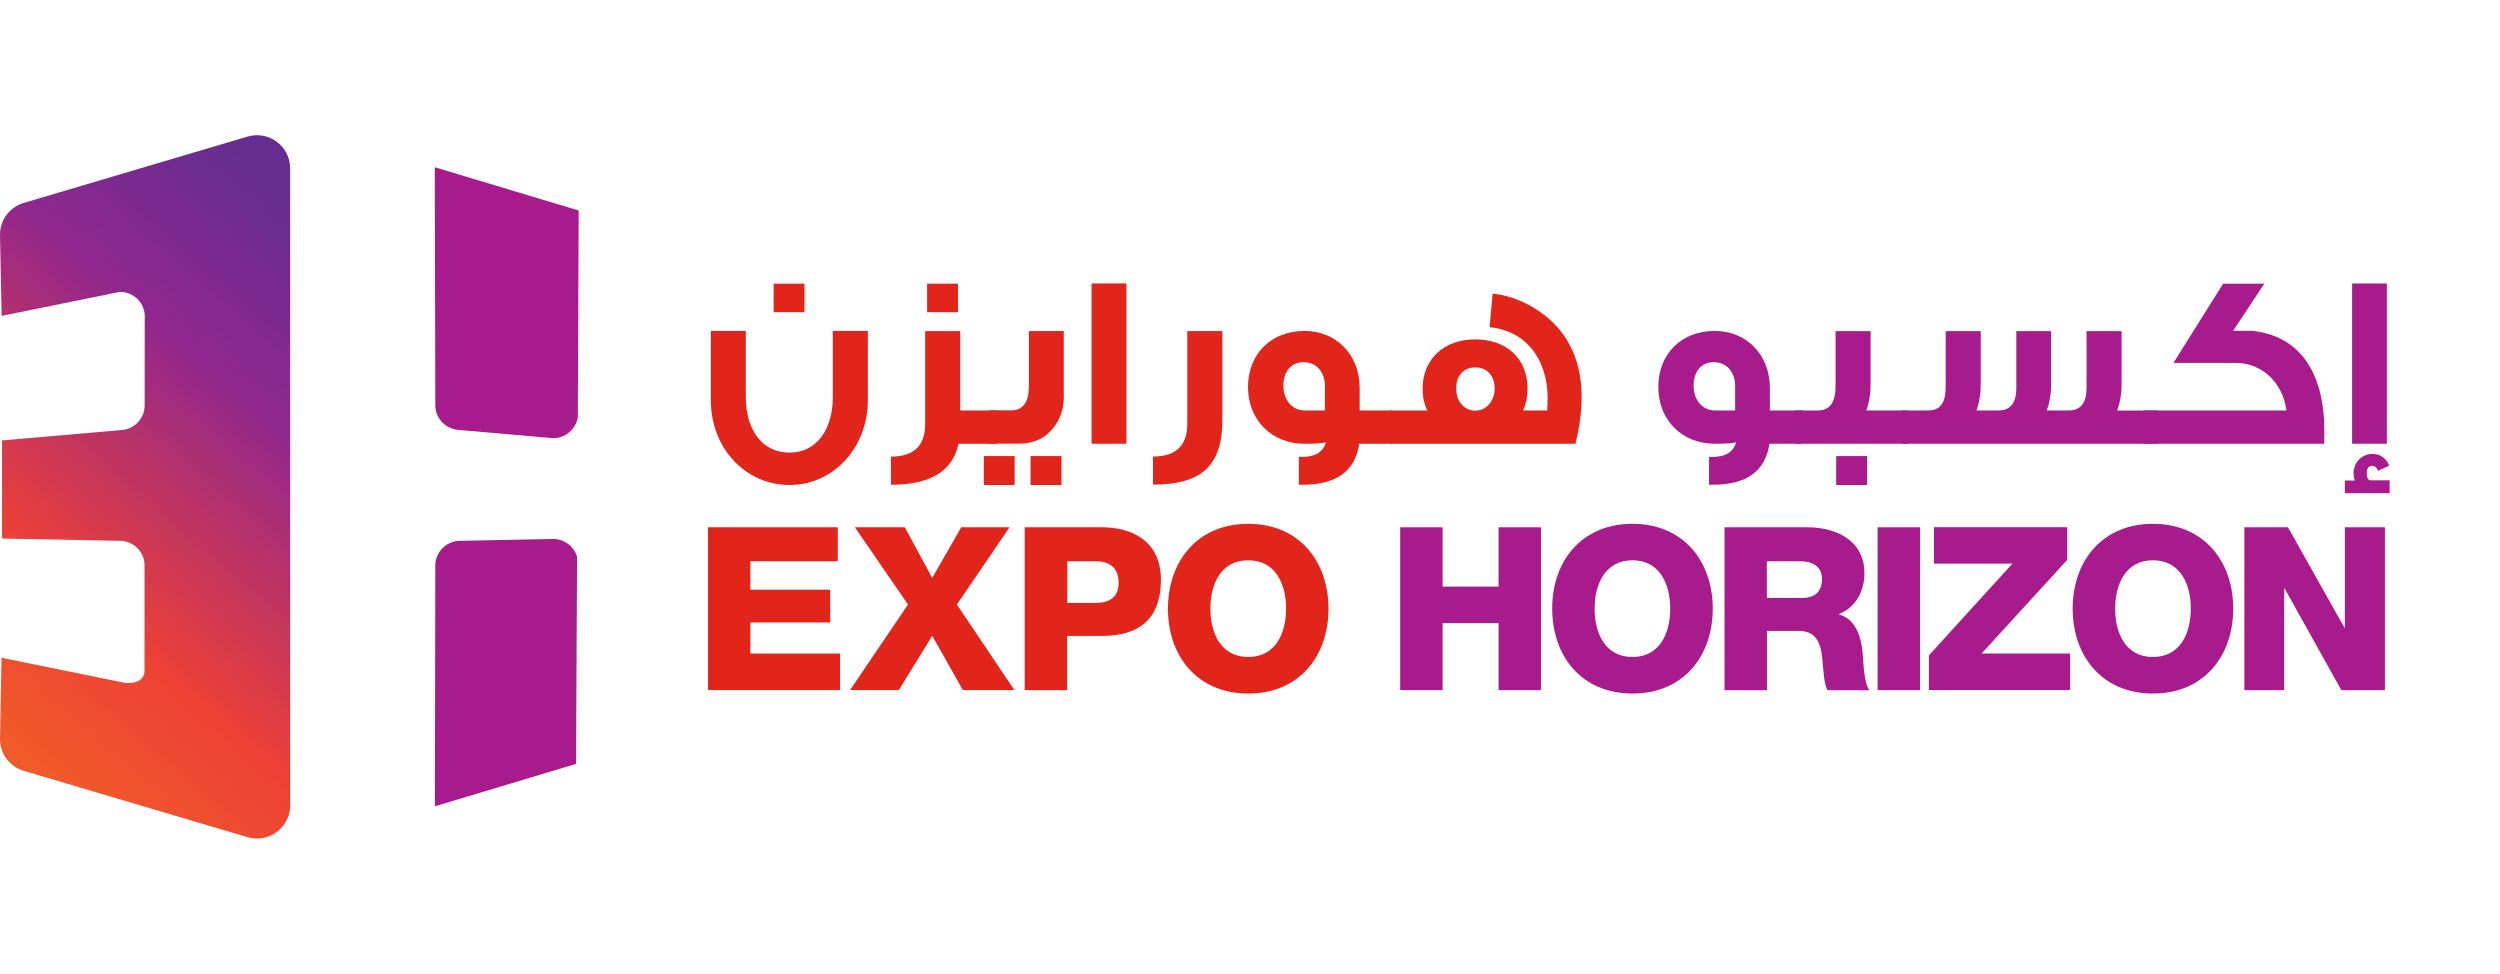 <?xml version="1.0" encoding="utf-8"?>
<!-- Generator: Adobe Illustrator 26.0.0, SVG Export Plug-In . SVG Version: 6.00 Build 0)  -->
<svg version="1.1" id="Layer_1" xmlns="http://www.w3.org/2000/svg" xmlns:xlink="http://www.w3.org/1999/xlink" x="0px" y="0px"
	 viewBox="0 0 231.09 90" style="enable-background:new 0 0 231.09 90;" xml:space="preserve">
<style type="text/css">
	.st0{fill:#FFFFFF;}
	.st1{fill-rule:evenodd;clip-rule:evenodd;fill:url(#SVGID_1_);}
	.st2{fill:none;}
	.st3{fill:#A81B8D;}
	.st4{fill:#E1251B;}
</style>
<rect class="st0" width="231.09" height="90"/>
<g>
	<g>
		<g>
			
				<linearGradient id="SVGID_1_" gradientUnits="userSpaceOnUse" x1="1303.966" y1="-6403.672" x2="1343.008" y2="-6448.585" gradientTransform="matrix(1 0 0 1 -1307.041 6470.703)">
				<stop  offset="0.018" style="stop-color:#F05A28"/>
				<stop  offset="0.264" style="stop-color:#EE4036"/>
				<stop  offset="0.669" style="stop-color:#90278E"/>
				<stop  offset="0.951" style="stop-color:#652D90"/>
			</linearGradient>
			<path class="st1" d="M26.82,55.58L26.82,55.58V15.56l0,0c0-1.69-1.37-3.06-3.06-3.06c-0.3,0-0.59,0.05-0.86,0.12L2.15,18.77
				C0.91,19.16,0.02,20.29,0,21.65l0.15,7.55l10.93-2.22l0,0l0,0h0.01l0,0h0c1.21,0,2.2,0.93,2.29,2.12l0,0l0,0
				c0,0.01-0.01,8.36-0.01,8.37c0,1.21-0.94,2.2-2.14,2.28L0.19,40.71v9.07l10.88,0.21c1.22,0,2.22,0.95,2.29,2.14v9.83
				c0,0,0.16,1.32-1.82,1.16l-11.4-2.32L0,68.36c0.02,1.35,0.91,2.49,2.15,2.88l20.75,6.15c0.27,0.08,0.56,0.12,0.86,0.12
				c1.68,0,3.06-1.36,3.06-3.05v0V55.58z"/>
			<path class="st2" d="M53.42,38.45c-0.12,1.15-1.09,2.06-2.28,2.06c-0.05,0-0.17-0.01-0.17-0.01l-8.59-0.75
				c-1.19-0.08-2.14-1.07-2.14-2.28c0-0.01-0.05-22-0.05-22l-9.47-2.83c-0.27-0.08-0.56-0.12-0.86-0.12c-1.68,0-3.05,1.37-3.05,3.06
				h-0.01v58.89l0.01,0c0,1.69,1.37,3.05,3.05,3.05c0.3,0,0.59-0.04,0.86-0.12l9.49-2.81l0.04-22.44c0.08-1.2,1.07-2.14,2.3-2.14
				c0,0,5.47-0.11,8.66-0.17l0,0c1.12,0.03,2.03,0.85,2.22,1.92L53.42,38.45z"/>
			<path class="st3" d="M53.49,19.46l-13.3-4c0,0.17,0.05,21.99,0.05,22c0,1.21,0.95,2.2,2.14,2.28l8.59,0.75
				c0,0,0.12,0.01,0.17,0.01c1.14,0,2.09-0.83,2.27-1.92L53.49,19.46z"/>
		</g>
		<path class="st3" d="M53.34,51.45c-0.28-0.92-1.13-1.6-2.14-1.63l0,0c-3.19,0.06-8.66,0.17-8.66,0.17c-1.22,0-2.22,0.95-2.3,2.14
			L40.2,74.53l13.05-3.92L53.34,51.45z"/>
	</g>
	<g>
		<path class="st4" d="M65.44,48.74h12v3.14h-8.08v2.63h7.38v3.03h-7.38v2.87h8.29v3.37h-12.2V48.74z"/>
		<path class="st4" d="M83.93,55.88l-4.91-7.14h4.62l2.53,4.68l2.68-4.68h4.47l-4.87,7.14l5.31,7.9h-4.76l-2.83-5.01l-3.08,5.01
			h-4.51L83.93,55.88z"/>
		<path class="st4" d="M94.73,48.74h7.14c2.8,0,5.44,1.29,5.44,4.85c0,3.73-2.13,5.19-5.44,5.19h-3.23v5.01h-3.92V48.74z
			 M98.65,55.73h2.64c1.25,0,2.11-0.5,2.11-1.87c0-1.43-0.9-1.98-2.11-1.98h-2.64V55.73z"/>
		<path class="st4" d="M115.38,48.42c4.73,0,7.42,3.48,7.42,7.84c0,4.37-2.69,7.85-7.42,7.85c-4.72,0-7.42-3.48-7.42-7.85
			C107.97,51.9,110.66,48.42,115.38,48.42z M115.38,60.73c2.54,0,3.5-2.21,3.5-4.47c0-2.25-0.96-4.47-3.5-4.47
			c-2.53,0-3.5,2.21-3.5,4.47C111.89,58.52,112.85,60.73,115.38,60.73z"/>
		<path class="st3" d="M129.43,48.74h3.92v5.48h5.17v-5.48h3.92v15.05h-3.92v-6.19h-5.17v6.19h-3.92V48.74z"/>
		<path class="st3" d="M150.9,48.42c4.72,0,7.42,3.48,7.42,7.84c0,4.37-2.69,7.85-7.42,7.85c-4.73,0-7.42-3.48-7.42-7.85
			C143.47,51.9,146.17,48.42,150.9,48.42z M150.9,60.73c2.53,0,3.49-2.21,3.49-4.47c0-2.25-0.97-4.47-3.49-4.47
			c-2.53,0-3.5,2.21-3.5,4.47C147.39,58.52,148.37,60.73,150.9,60.73z"/>
		<path class="st3" d="M159.39,48.74h7.67c2.64,0,5.28,1.2,5.28,4.24c0,1.62-0.77,3.16-2.36,3.78v0.04c1.58,0.4,2.09,2.17,2.2,3.61
			c0.06,0.65,0.1,2.8,0.63,3.39h-3.88c-0.33-0.52-0.38-1.96-0.44-2.4c-0.11-1.52-0.34-3.08-2.19-3.08h-2.97v5.48h-3.92V48.74z
			 M163.32,55.27h3.29c1.18,0,1.81-0.61,1.81-1.77c0-1.12-0.88-1.62-1.98-1.62h-3.12V55.27z"/>
		<path class="st3" d="M173.56,48.74h3.92v15.05h-3.92V48.74z"/>
		<path class="st3" d="M178.3,60.58l7.72-8.48h-7.25v-3.37h12.31v3.03l-7.91,8.65h8.18v3.37H178.3V60.58z"/>
		<path class="st3" d="M199.01,48.42c4.72,0,7.42,3.48,7.42,7.84c0,4.37-2.7,7.85-7.42,7.85c-4.72,0-7.42-3.48-7.42-7.85
			C191.59,51.9,194.29,48.42,199.01,48.42z M199.01,60.73c2.53,0,3.5-2.21,3.5-4.47c0-2.25-0.97-4.47-3.5-4.47
			c-2.53,0-3.49,2.21-3.49,4.47C195.51,58.52,196.48,60.73,199.01,60.73z"/>
		<path class="st3" d="M207.47,48.74h4.02l5.22,9.28h0.04v-9.28h3.7v15.05h-4.03l-5.23-9.38h-0.05v9.38h-3.68V48.74z"/>
	</g>
	<g>
		<g>
			<path class="st4" d="M65.7,30.59h3.24v6.13c0,2.98,1.49,5.12,4.04,5.12c2.5,0,4-2.14,4-5.12v-6.13h3.24v6.43
				c0,4.27-3.1,7.81-7.26,7.81c-4.04,0-7.25-3.4-7.25-7.81V30.59z M74.36,28.86h-2.85v-2.64h2.85V28.86z"/>
			<path class="st4" d="M92.16,41.02H88.6c-0.53,2.53-2.59,3.79-6.24,3.79v-2.6c2.11,0,3.16-1.01,3.16-3.03v-8.57h3.24v7.33h3.4
				V41.02z M88.55,28.86H85.7v-2.64h2.85V28.86z"/>
			<path class="st4" d="M93.79,44.83h-2.85v-2.67h2.85V44.83z M98.34,36.58c0,1.22-0.35,2.23-1.02,3.03
				c-0.76,0.94-1.81,1.4-3.15,1.4h-2.73v-3.08h2.04c1.08,0,1.63-0.76,1.63-2.25v-5.08h3.22V36.58z M98.12,44.83h-2.86v-2.67h2.86
				V44.83z"/>
			<path class="st4" d="M104.12,41.02h-3.22V26.2h3.22V41.02z"/>
			<path class="st4" d="M112.99,38.9c0,2.11-0.53,3.63-1.61,4.57c-0.99,0.89-2.6,1.33-4.8,1.33v-2.6c2.11,0,3.17-1.01,3.17-3.03
				v-8.57h3.24V38.9z"/>
			<path class="st4" d="M128.68,41.02h-3.04c-0.36,2.53-2.11,3.79-5.23,3.79h-0.35v-2.57h0.27c1.24,0,1.98-0.46,2.23-1.36
				c-0.26,0.09-0.9,0.14-1.98,0.14c-3.01,0-5.22-2.18-5.22-5.24c0-3.09,2.16-5.19,5.22-5.19c2.94,0,5.1,2.2,5.1,5.26v2.09h2.99
				V41.02z M122.47,37.94v-2.23c0-1.35-0.8-2.23-1.97-2.23c-1.22,0-1.87,0.94-1.87,2.16c0,1.31,0.78,2.3,1.98,2.3H122.47z"/>
			<path class="st4" d="M145.63,41.02h-17.12v-3.08h3.42c-0.3-0.62-0.43-1.29-0.43-2c0-2.78,2-4.57,4.87-4.57
				c2.82,0,4.83,1.7,4.83,4.57c0,0.71-0.13,1.38-0.41,2h2.23l0.04-1.18c-0.04-3.44-1.86-6.15-5.37-6.52l0.28-3.1
				c2.46,0.23,5.15,1.79,6.55,3.81c1.13,1.59,1.68,3.52,1.68,5.79C146.2,38.05,146.01,39.48,145.63,41.02z M138.16,35.91
				c0-1.13-0.67-1.95-1.79-1.95c-1.13,0-1.77,0.83-1.77,1.95c0,1.17,0.74,2.05,1.77,2.05C137.4,37.96,138.16,37.06,138.16,35.91z"/>
			<path class="st3" d="M166.59,41.02h-3.03c-0.37,2.53-2.11,3.79-5.24,3.79h-0.34v-2.57h0.28c1.24,0,1.97-0.46,2.22-1.36
				c-0.26,0.09-0.9,0.14-1.98,0.14c-3.01,0-5.21-2.18-5.21-5.24c0-3.09,2.15-5.19,5.21-5.19c2.94,0,5.1,2.2,5.1,5.26v2.09h2.99
				V41.02z M160.39,37.94v-2.23c0-1.35-0.8-2.23-1.98-2.23c-1.21,0-1.86,0.94-1.86,2.16c0,1.31,0.78,2.3,1.98,2.3H160.39z"/>
			<path class="st3" d="M176.29,41.02h-10.36v-3.08h2.11c1.09,0,1.63-0.74,1.63-2.21v-5.12h3.24v5.01c0,0.85-0.14,1.61-0.39,2.32
				h3.77V41.02z M172.58,44.83h-2.85v-2.67h2.85V44.83z"/>
			<path class="st3" d="M199.44,41.02h-23.66v-3.08h2.43c1.06,0,1.64-0.58,1.64-2.18v-5.15h3.24v5.01c0,0.85-0.14,1.63-0.39,2.32
				h2.05c1.08,0,1.63-0.69,1.63-2.07v-5.26h3.21v5.01c0,0.85-0.14,1.63-0.39,2.32h2.04c1.08,0,1.63-0.69,1.63-2.07v-5.26h3.24v4.99
				c0,0.85-0.14,1.63-0.41,2.35h3.74V41.02z"/>
			<path class="st3" d="M214.85,41.02h-16.73v-3.08h13.23c-0.32-2.51-2.22-4.39-4.66-4.39h-5.79l4.6-7.33h3.81l-2.89,4.36h1.76
				c4.39,0.46,6.67,3.84,6.67,9.24V41.02z"/>
			<path class="st3" d="M220.89,45.59h-4.14v-1.17h0.91c-0.07-0.23-0.11-0.44-0.11-0.62c0-1.03,0.73-1.84,1.76-1.84
				c0.71,0,1.24,0.37,1.54,1.08l-1.03,0.48c-0.11-0.3-0.3-0.46-0.52-0.46c-0.35,0-0.53,0.23-0.53,0.69c0,0.34,0.09,0.57,0.3,0.65
				h1.82V45.59z M220.63,41.02h-3.21V26.2h3.21V41.02z"/>
		</g>
	</g>
</g>
</svg>
